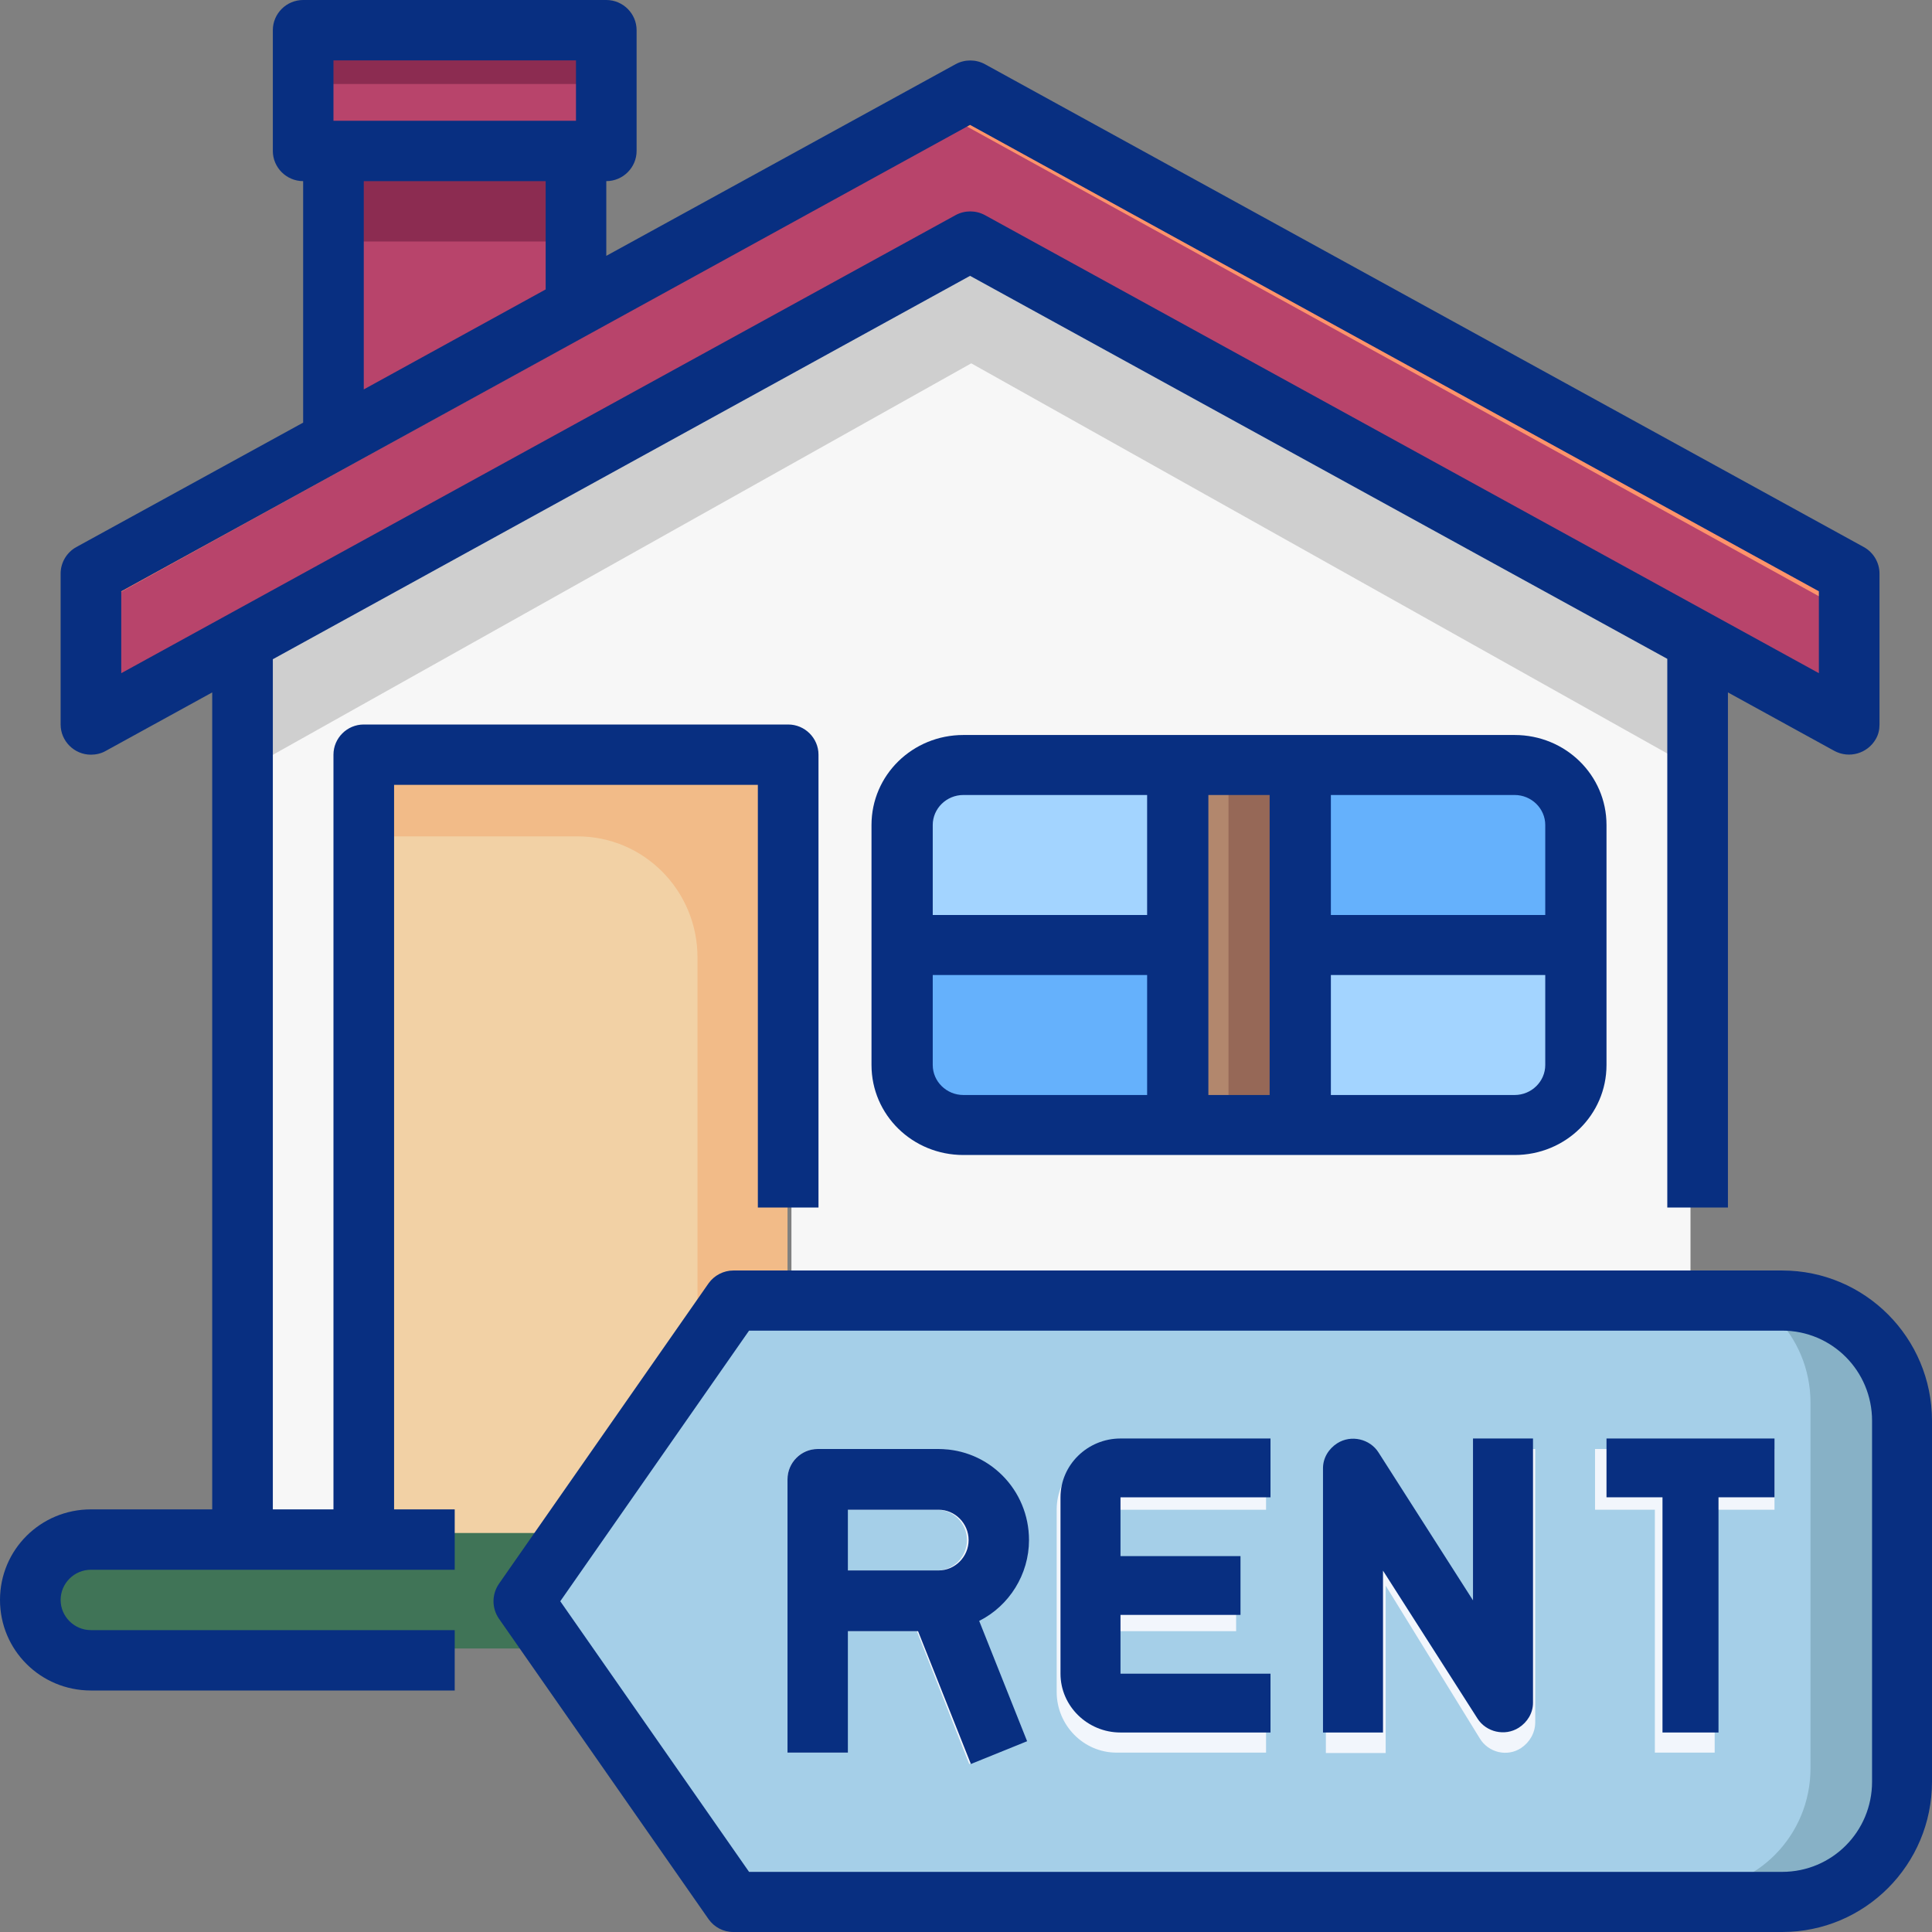 <?xml version="1.0" encoding="UTF-8"?> <svg xmlns="http://www.w3.org/2000/svg" xmlns:xlink="http://www.w3.org/1999/xlink" width="184px" height="184px" viewBox="0 0 184 184" version="1.1"><rect x="0" y="0" width="184" height="184" fill="#808080" stroke="none"/><title>properties</title><g id="Design" stroke="none" stroke-width="1" fill="none" fill-rule="evenodd"><g id="Homepage-V2" transform="translate(-628, -1152)" fill-rule="nonzero"><g id="Quick-Links" transform="translate(0, 891)"><g id="Our-Properties" transform="translate(545, 213)"><g id="properties" transform="translate(83, 48)"><path d="M181.304,146.762 C182.386,147.887 183,149.387 183,151 C183,154.3 180.402,157 177.226,157 L9.774,157 C8.258,157 6.779,156.363 5.696,155.238 C4.614,154.113 4,152.613 4,151 C4,147.7 6.598,145 9.774,145 L177.226,145 C178.742,145 180.221,145.637 181.304,146.762 Z" id="Path" fill="#407457"></path><path d="M6.775,153.333 L174.248,153.333 C176.305,153.333 178.182,154.367 179.229,156 C180.817,153.433 179.878,150.2 177.099,148.7 C176.233,148.233 175.258,148 174.248,148 L6.775,148 C3.599,148 1,150.4 1,153.333 C1,154.267 1.289,155.2 1.794,156 C2.841,154.367 4.718,153.333 6.775,153.333 Z" id="Path" fill="#407457"></path><polygon id="Path" fill="#FF936B" points="161.517 59.239 92 22.048 22.483 59.239 8 67 8 52.952 31.172 40.555 54.345 28.123 92 8 176 52.952 176 67"></polygon><polygon id="Path" fill="#B8446B" points="92 12 22.483 50.319 8 58.316 8 67 22.483 59.003 92 20.684 161.517 59.003 176 67 176 58.316 161.517 50.319"></polygon><path d="M161,61.481 L161,148 L75.375,148 L75.375,72.419 L35.417,72.419 L35.417,148 L24,148 L24,61.481 L92.5,23 L161,61.481 Z M149.583,101.488 L149.583,78.233 C149.583,75.035 147.015,72.419 143.875,72.419 L92.5,72.419 C89.36,72.419 86.792,75.035 86.792,78.233 L86.792,101.488 C86.792,104.686 89.36,107.302 92.5,107.302 L143.875,107.302 C147.015,107.302 149.583,104.686 149.583,101.488 Z" id="Shape" fill="#F7F7F7"></path><polygon id="Path" fill="#CFCFCF" points="92.5 23 24 61.397 24 73 92.5 34.603 161 73 161 61.397"></polygon><path d="M149,90 L149,100.667 C149,103.6 146.3,106 143,106 L122,106 L122,90 L149,90 Z" id="Path" fill="#A3D4FF"></path><path d="M149,79.333 L149,90 L122,90 L122,74 L143,74 C146.3,74 149,76.4 149,79.333 Z" id="Path" fill="#65B1FC"></path><polygon id="Path" fill="#B2876D" points="125 88.5 125 106 113 106 113 88.5 113 71 125 71"></polygon><polygon id="Path" fill="#966857" points="122 88.5 122 106 117 106 117 88.5 117 71 122 71"></polygon><path d="M113,90 L113,106 L92,106 C88.7,106 86,103.6 86,100.667 L86,90 L113,90 Z" id="Path" fill="#65B1FC"></path><path d="M113,74 L113,90 L86,90 L86,79.333 C86,76.4 88.7,74 92,74 L113,74 Z" id="Path" fill="#A3D4FF"></path><polygon id="Path" fill="#F2D1A5" points="35 71 75 71 75 146 35 146"></polygon><path d="M35,71 L35,79.654 L55,79.654 C61.321,79.654 66.429,84.81 66.429,91.192 L66.429,146 L75,146 L75,71 L35,71 Z" id="Path" fill="#F2BB88"></path><polygon id="Path" fill="#8C2C51" points="58 3 58 15 55.2 15 32.8 15 30 15 30 3"></polygon><polygon id="Path" fill="#B8446B" points="58 8 58 13 55.2 13 32.8 13 30 13 30 8"></polygon><polygon id="Path" fill="#B8446B" points="55 13 55 28.094 32 41 32 13"></polygon><polygon id="Path" fill="#8C2C51" points="32 15 55 15 55 23 32 23"></polygon><path d="M68.239,180 L169.435,180 C175.832,180 181,174.816 181,168.4 L181,133.6 C181,127.184 175.832,122 169.435,122 L68.239,122 L48,151 L68.239,180 Z" id="Path" fill="#A5CFE8"></path><path d="M169.571,122 L161,122 C167.321,122 172.429,127.184 172.429,133.6 L172.429,168.4 C172.429,174.816 167.321,180 161,180 L169.571,180 C175.893,180 181,174.816 181,168.4 L181,133.6 C181,127.184 175.893,122 169.571,122 Z" id="Path" fill="#87B1C6"></path><g id="Group" transform="translate(75, 138)" fill="#F2F6FC"><path d="M22.788,8.675 C22.788,3.867 18.978,0 14.242,0 L2.848,0 C1.282,0 0,1.301 0,2.892 L0,28.916 L5.697,28.916 L5.697,17.349 L12.32,17.349 L17.305,30 L22.61,27.831 L18.088,16.373 C20.936,14.928 22.788,11.928 22.788,8.675 L22.788,8.675 Z M5.697,11.566 L5.697,5.783 L14.242,5.783 C15.809,5.783 17.091,7.084 17.091,8.675 C17.091,10.265 15.809,11.566 14.242,11.566 L5.697,11.566 Z" id="Shape"></path><path d="M25.636,5.783 L25.636,23.133 C25.636,26.313 28.2,28.916 31.333,28.916 L45.576,28.916 L45.576,23.133 L31.333,23.133 L31.333,17.349 L42.727,17.349 L42.727,11.566 L31.333,11.566 L31.333,5.783 L45.576,5.783 L45.576,0 L31.333,0 C28.2,0 25.636,2.602 25.636,5.783 Z" id="Path"></path><path d="M65.515,15.94 L56.542,1.373 C55.723,0.036 53.943,-0.398 52.626,0.47 C51.807,1.012 51.273,1.916 51.273,2.928 L51.273,28.952 L56.97,28.952 L56.97,13.012 L65.942,27.578 C66.761,28.916 68.542,29.349 69.859,28.482 C70.678,27.94 71.212,27.036 71.212,26.024 L71.212,0 L65.515,0 L65.515,15.94 Z" id="Path"></path><polygon id="Path" points="94 0 76.909 0 76.909 5.783 82.606 5.783 82.606 28.916 88.303 28.916 88.303 5.783 94 5.783"></polygon></g><path d="M37.532,74.75 L72.177,74.75 L72.177,115 L77.952,115 L77.952,71.875 C77.952,70.294 76.652,69 75.065,69 L34.645,69 C33.057,69 31.758,70.294 31.758,71.875 L31.758,143.75 L25.984,143.75 L25.984,62.783 L92.387,26.27 L158.79,62.747 L158.79,115 L164.565,115 L164.565,65.945 L174.705,71.516 C176.113,72.27 177.845,71.767 178.639,70.402 C178.892,69.97 179,69.503 179,69 L179,54.625 C179,53.583 178.423,52.612 177.52,52.109 L93.795,6.109 C92.928,5.642 91.882,5.642 91.016,6.109 L57.742,24.366 L57.742,17.25 C59.33,17.25 60.629,15.956 60.629,14.375 L60.629,2.875 C60.629,1.294 59.33,0 57.742,0 L28.871,0 C27.283,0 25.984,1.294 25.984,2.875 L25.984,14.375 C25.984,15.956 27.283,17.25 28.871,17.25 L28.871,40.25 L7.254,52.109 C6.352,52.612 5.774,53.583 5.774,54.625 L5.774,69 C5.774,70.581 7.073,71.875 8.661,71.875 C9.13,71.875 9.636,71.767 10.069,71.516 L20.21,65.945 L20.21,143.75 L8.661,143.75 C3.861,143.75 0,147.595 0,152.375 C0,157.155 3.861,161 8.661,161 L43.306,161 L43.306,155.25 L8.661,155.25 C7.073,155.25 5.774,153.956 5.774,152.375 C5.774,150.794 7.073,149.5 8.661,149.5 L43.306,149.5 L43.306,143.75 L37.532,143.75 L37.532,74.75 Z M31.758,5.75 L54.855,5.75 L54.855,11.5 L31.758,11.5 L31.758,5.75 Z M34.645,17.25 L51.968,17.25 L51.968,27.564 L34.645,37.087 L34.645,17.25 Z M11.548,56.314 L92.387,11.895 L173.226,56.314 L173.226,64.112 L93.795,20.484 C92.928,20.017 91.882,20.017 91.016,20.484 L11.548,64.112 L11.548,56.314 Z" id="Shape" fill="#082F81"></path><path d="M91.75,70 C86.901,70 83,73.821 83,78.571 L83,101.429 C83,106.179 86.901,110 91.75,110 L144.25,110 C149.099,110 153,106.179 153,101.429 L153,78.571 C153,73.821 149.099,70 144.25,70 L91.75,70 Z M120.917,104.286 L115.083,104.286 L115.083,75.714 L120.917,75.714 L120.917,104.286 Z M91.75,75.714 L109.25,75.714 L109.25,87.143 L88.833,87.143 L88.833,78.571 C88.833,77 90.146,75.714 91.75,75.714 Z M88.833,101.429 L88.833,92.857 L109.25,92.857 L109.25,104.286 L91.75,104.286 C90.146,104.286 88.833,103 88.833,101.429 Z M144.25,104.286 L126.75,104.286 L126.75,92.857 L147.167,92.857 L147.167,101.429 C147.167,103 145.854,104.286 144.25,104.286 Z M147.167,78.571 L147.167,87.143 L126.75,87.143 L126.75,75.714 L144.25,75.714 C145.854,75.714 147.167,77 147.167,78.571 Z" id="Shape" fill="#082F81"></path><path d="M169.73,121 L69.841,121 C68.913,121 68.021,121.465 67.486,122.217 L47.508,150.853 C46.831,151.856 46.831,153.144 47.508,154.147 L67.486,182.783 C68.021,183.535 68.878,184 69.841,184 L169.73,184 C177.614,184 184,177.593 184,169.682 L184,135.318 C184,127.407 177.614,121 169.73,121 L169.73,121 Z M178.292,169.682 C178.292,174.443 174.475,178.273 169.73,178.273 L71.339,178.273 L53.359,152.5 L71.339,126.727 L169.73,126.727 C174.475,126.727 178.292,130.557 178.292,135.318 L178.292,169.682 Z" id="Shape" fill="#082F81"></path><path d="M98,146.675 C98,141.867 94.155,138 89.375,138 L77.875,138 C76.294,138 75,139.301 75,140.892 L75,166.916 L80.75,166.916 L80.75,155.349 L87.434,155.349 L92.466,168 L97.82,165.831 L93.256,154.373 C96.131,152.928 98,149.928 98,146.675 L98,146.675 Z M80.75,149.566 L80.75,143.783 L89.375,143.783 C90.956,143.783 92.25,145.084 92.25,146.675 C92.25,148.265 90.956,149.566 89.375,149.566 L80.75,149.566 Z" id="Shape" fill="#082F81"></path><path d="M101,142.6 L101,159.4 C101,162.48 103.571,165 106.714,165 L121,165 L121,159.4 L106.714,159.4 L106.714,153.8 L118.143,153.8 L118.143,148.2 L106.714,148.2 L106.714,142.6 L121,142.6 L121,137 L106.714,137 C103.571,137 101,139.52 101,142.6 Z" id="Path" fill="#082F81"></path><path d="M140.286,152.416 L131.286,138.328 C130.464,137.035 128.679,136.615 127.357,137.454 C126.536,137.979 126,138.853 126,139.831 L126,165 L131.714,165 L131.714,149.584 L140.714,163.672 C141.536,164.965 143.321,165.385 144.643,164.546 C145.464,164.021 146,163.147 146,162.169 L146,137 L140.286,137 L140.286,152.416 Z" id="Path" fill="#082F81"></path><polygon id="Path" fill="#082F81" points="153 142.6 158.333 142.6 158.333 165 163.667 165 163.667 142.6 169 142.6 169 137 153 137"></polygon></g></g></g></g></g></svg> 